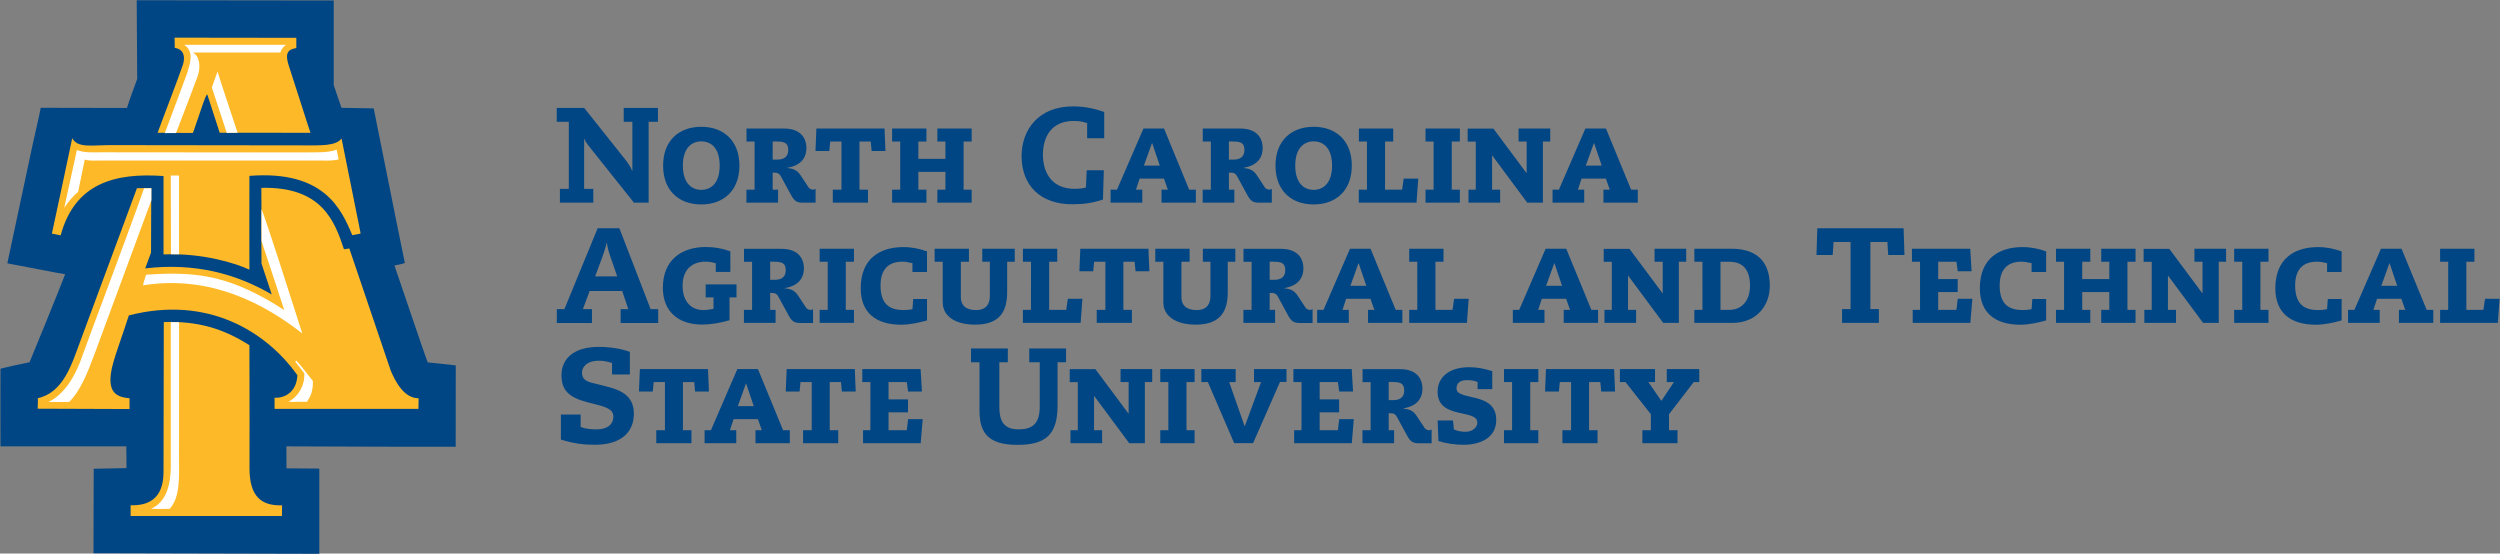 <?xml version="1.0" encoding="utf-8"?>
<!-- Generator: Adobe Illustrator 22.0.1, SVG Export Plug-In . SVG Version: 6.00 Build 0)  -->
<svg version="1.1" id="Layer_1" xmlns="http://www.w3.org/2000/svg" xmlns:xlink="http://www.w3.org/1999/xlink" x="0px" y="0px"
	 width="300.1px" height="66.45px" viewBox="0 0 300.1 66.45" enable-background="new 0 0 300.1 66.45" xml:space="preserve">
<rect x="0" y="0" width="300.1" height="66.45" fill="#808080" stroke="none"/>
<g>
	<g>
		<path fill="#004684" d="M11.22,66.41c0.01-4.36,0.03-8.14,0.03-10.14c0.74,0,3.35-0.08,3.93-0.08c0-0.33,0-2.18-0.02-2.61
			c-6.44,0-11.45,0-15.1,0c-0.02-0.83,0-8.31,0-9.32c0.95-0.25,2.66-0.61,3.49-0.78c0.27-0.64,3.67-8.94,4.27-10.56
			c-0.73-0.1-5.52-1.05-6.94-1.31c1-4.65,2.06-9.7,3.06-14.35c0.14-0.67,0.83-3.61,0.95-4.32c4.52,0,8.83,0.02,10.35,0.02
			c0.36-1.16,0.8-2.3,1.23-3.48c-0.02-1.03-0.04-8.42-0.06-9.45c1.01,0,23.28,0.03,23.65,0.03c0,3.32,0,6.85,0,10.16
			c0.33,0.99,0.7,2.07,0.93,2.72c0.49,0,3.5,0.07,3.87,0.07c0.95,4.69,1.9,9.51,2.85,14.2c0.28,1.38,0.61,2.98,0.89,4.36
			c-0.42,0.15-0.94,0.24-1.25,0.3c1.75,5.11,3.38,10,3.99,11.63c0.92,0.11,2.66,0.28,3.37,0.36c0,1.2-0.01,9-0.01,9.77
			c-6.55,0.02-16.96-0.05-20.32-0.05c0,0.96,0.01,1.72,0.01,2.64c0.67,0,2.96,0.03,3.94,0.03c0,6.67,0,10.23,0,10.23
			C26.74,66.45,15.31,66.41,11.22,66.41"/>
		<path fill="#FDB927" d="M15.68,60.65c3.89,0.12,3.95-2.9,3.95-4.25c0-1.14,0.03-17.1,0.03-17.74c4.04-0.14,7.11,0.76,10.28,2.78
			c0.03,5.31,0.01,13.36,0.01,14.78c0,3.46,1.49,4.51,3.91,4.44c0,0.55-0.02,0.88-0.02,1.28H15.68V60.65z M4.52,49.06
			c3.7,0.02,7.33,0.02,11.03,0.04V47.8c-1.73-0.12-2.53-0.85-2.23-3.02c0.19-1.44,1.31-4.27,2.15-6.92
			c9.46-2.43,16.48,1.92,20.23,7.18c-0.09,2.12-1.67,2.79-2.74,2.7v1.34c5.27,0.01,17.27,0,17.27,0c0.02-0.39,0-0.88,0.02-1.27
			c-1.74,0-2.77-1.96-3.35-3.33c-1.66-4.9-3.31-9.76-4.97-14.66c-0.16,0.04-0.35,0.06-0.64,0.1c-1.13-3.39-2.65-7.55-9.92-7.37
			c0.04,3.11-0.02,5.97,0.02,9.08c0.39,1.13,0.84,2.59,1.23,3.72c-4.24-2.48-9.24-3.84-15.19-3.13c0.21-0.62,0.49-1.28,0.7-1.89
			c0-3.01,0.03-7,0.03-7.75c-0.52,0-1.24,0.01-1.72,0.01c-2.26,6.09-4.56,12.33-6.82,18.42c-0.99,2.66-1.99,6.11-5.08,6.79
			C4.57,48.42,4.52,48.73,4.52,49.06 M7.28,28.25c1.71-6.27,6.51-7.53,12.35-7.12v9.41c4.73-0.2,8.7,1.08,10.31,1.83
			c0-2.76-0.02-7.51,0-11.26c8.95-0.69,11.02,3.96,12.35,7.12c0.33-0.06,0.66-0.12,0.99-0.19c-0.01-0.06-0.01-0.12-0.02-0.18
			c-0.75-3.75-1.51-7.49-2.26-11.24c-0.65,0.93-2.59,0.83-4.48,0.83c-5.97,0-17.28-0.03-23.25-0.03c-2.25,0-3.96,0.38-4.6-0.83
			c-0.28,1.39-1.74,8.18-2.44,11.45C6.77,28.16,6.99,28.19,7.28,28.25 M20.98,5.75c1.18,0.17,1.25,1.2,0.97,2.04
			c-0.46,1.39-2.6,6.93-3.03,8.15c0.47,0,3.74,0.02,4.24,0.02c0.39-1.15,0.84-2.39,1.22-3.55c0.07-0.18,0.39-1.16,0.51-1.05
			c0.49,1.52,0.99,3.05,1.48,4.57c0.6,0,10.07,0.01,10.9,0.01c-0.39-1.12-1.75-5.46-2.54-7.86c-0.58-1.65-0.23-2.15,0.84-2.31V4.54
			c-0.91,0-13.53-0.02-14.61-0.02C20.97,4.97,20.98,5.39,20.98,5.75"/>
		<path fill="#FFFFFF" d="M22.45,8.83c0.3-1.04,0.95-2.6-0.34-3.45h12.22c-0.35,0.23-0.58,0.6-0.68,0.93h-10.5
			c0.8,0.39,1.01,1.72,0.53,2.97c-0.12,0.32-1.88,4.99-2.55,6.69c-0.23,0-1.04,0.01-1.35,0.01C20.12,15.14,21.45,11.49,22.45,8.83
			 M26.11,8.59c-0.08,0.22-0.53,1.5-0.68,1.91c0.58,1.77,1.21,3.68,1.79,5.45c0.27,0,0.94-0.03,1.3-0.02
			C28.15,14.76,26.47,9.81,26.11,8.59 M17.16,34.25c8.18-1.3,14.68,2.31,19.13,5.78c-1.94-6.07-4.1-12.84-4.89-14.93
			c-0.02,0.66,0,2.51,0,3.85c0.87,2.59,2.27,6.9,2.72,8.27c-6.14-3.95-10.13-4.73-16.59-4.24C17.38,33.47,17.25,33.87,17.16,34.25
			 M20.5,21.07c0,3.1,0.02,7.92,0.02,9.45c0.33,0,0.66,0.02,0.97,0v-9.45H20.5 M9.94,42.56c-1.1,3.29-2.64,4.99-4.14,5.7h2.49
			c1.33-1.3,2.17-3.36,3.08-5.82c1.97-5.32,6.62-17.91,6.8-18.4V22.6c-0.16,0-0.52,0.01-0.88,0.01
			C16.04,26.27,10.2,41.78,9.94,42.56 M36.53,44.82c0.06,1.44-0.67,2.74-1.91,3.42c0.66,0,1.9-0.01,2.22-0.01
			c0.49-0.69,0.74-1.35,0.72-2.5c-0.34-0.42-1.5-1.95-2-2.45c-0.02,0.04-0.1,0.1-0.12,0.14C35.67,43.71,36.2,44.35,36.53,44.82
			 M20.5,55.95c0,1.97-0.4,4.26-2.38,5.13c0.47,0.02,1.78,0.02,2.25,0c1.3-1.41,1.12-3.99,1.12-6.05c0-4.47,0.01-17.42,0.01-16.35
			c-0.31-0.02-0.69,0.01-1-0.01V55.95z M9.38,23.04c0.35-1.65,0.68-3.43,0.8-3.89c0.39,0.18,1.42,0.12,1.98,0.12h26.37
			c0.41,0,1.41,0.06,2.12-0.14c-0.08-0.37-0.19-0.94-0.24-1.17c-0.94,0.4-2.64,0.31-3.18,0.33c-0.54,0.02-24.68-0.01-25.26-0.01
			c-0.58,0-1.83,0.09-2.74-0.27c0,0.02-1.13,5.15-1.52,6.94C8.21,24.22,8.74,23.54,9.38,23.04"/>
	</g>
	<path fill="#004684" d="M67.22,22.67h1.06v-8.05h-1.45v-1.66h3.3l4.79,6.02c0.5,0.63,0.81,1.09,0.96,1.53h0.03v-5.89h-1.04v-1.66
		h4.11v1.66h-1.12v9.71H76.1l-5.41-6.79c-0.28-0.34-0.5-0.71-0.54-0.88h-0.03v6.01h1.1v1.66h-4.01V22.67z M84.18,15.22
		c-2.69,0-4.58,1.67-4.58,4.66c0,2.99,1.88,4.66,4.58,4.66c2.69,0,4.58-1.67,4.58-4.66C88.76,16.89,86.87,15.22,84.18,15.22
		 M84.18,22.79c-1.12,0-2.21-0.76-2.21-2.91c0-2.14,1.09-2.91,2.21-2.91c1.14,0,2.21,0.76,2.21,2.91
		C86.39,22.02,85.32,22.79,84.18,22.79 M90.57,22.77H89.6v1.56h3.8v-1.56h-0.65v-2.05c0.55,0,0.76,0.03,1.01,0.49l1.22,2.24
		c0.36,0.65,0.65,0.88,1.38,0.88h1.54v-1.66c-0.1,0.05-0.19,0.1-0.29,0.1c-0.19,0-0.45-0.13-0.52-0.23l-0.96-1.46
		c-0.37-0.55-0.73-0.83-1.62-0.91v-0.03c1.75-0.28,2.29-1.33,2.29-2.34c0-1.43-0.89-2.37-2.69-2.37h-4.5v1.56h0.97V22.77z
		 M93.3,16.99c0.91,0,1.32,0.21,1.32,1.02c0,0.75-0.44,1.15-1.32,1.15h-0.55v-2.18H93.3z M100.99,22.77h-1.02v1.56h4.22v-1.56h-1.02
		v-5.78h1.35l0.11,1.14h1.66l-0.11-2.7h-8.18l-0.11,2.7h1.66l0.11-1.14h1.35V22.77z M108.06,22.77h-0.97v1.56h4.12v-1.56h-0.97
		v-2.14h3.25v2.14h-0.97v1.56h4.12v-1.56h-0.97v-5.78h0.97v-1.56h-4.12v1.56h0.97v2.08h-3.25v-2.08h0.97v-1.56h-4.12v1.56h0.97
		V22.77z M130.35,22.51c-0.41,0.13-1.01,0.16-1.33,0.16c-3.08,0-3.83-2.37-3.83-4.09c0-2.08,0.97-4.06,3.7-4.06
		c0.59,0,1.04,0.06,1.61,0.26v1.82h2.05v-3.16c-1.1-0.39-2.31-0.67-3.75-0.67c-4.19,0-6.17,2.87-6.17,5.96
		c0,3.54,2.27,5.79,6.07,5.79c1.36,0,2.47-0.15,3.7-0.57l0.1-3.51h-2.05L130.35,22.51z M134.08,22.77h-0.76v1.56h3.8v-1.56h-0.76
		l0.44-1.33h2.92l0.47,1.33h-0.76v1.56h4.12v-1.56h-0.8l-3.02-7.34h-2.47L134.08,22.77z M137.31,19.88l0.97-2.69h0.03l0.91,2.69
		H137.31z M145.34,22.77h-0.97v1.56h3.8v-1.56h-0.65v-2.05c0.55,0,0.76,0.03,1.01,0.49l1.22,2.24c0.36,0.65,0.65,0.88,1.38,0.88
		h1.54v-1.66c-0.1,0.05-0.19,0.1-0.29,0.1c-0.19,0-0.45-0.13-0.52-0.23l-0.96-1.46c-0.37-0.55-0.73-0.83-1.62-0.91v-0.03
		c1.75-0.28,2.29-1.33,2.29-2.34c0-1.43-0.89-2.37-2.69-2.37h-4.5v1.56h0.97V22.77z M148.07,16.99c0.91,0,1.31,0.21,1.31,1.02
		c0,0.75-0.44,1.15-1.31,1.15h-0.55v-2.18H148.07z M157.69,15.22c-2.69,0-4.58,1.67-4.58,4.66c0,2.99,1.88,4.66,4.58,4.66
		c2.69,0,4.58-1.67,4.58-4.66C162.27,16.89,160.38,15.22,157.69,15.22 M157.69,22.79c-1.12,0-2.21-0.76-2.21-2.91
		c0-2.14,1.09-2.91,2.21-2.91c1.14,0,2.21,0.76,2.21,2.91C159.9,22.02,158.82,22.79,157.69,22.79 M164.08,22.77h-0.97v1.56h6.93
		l0.21-2.89h-1.75l-0.19,1.33h-2.05v-5.78h0.98v-1.56h-4.12v1.56h0.97V22.77z M172.09,22.77h-0.97v1.56h4.12v-1.56h-0.97v-5.78h0.97
		v-1.56h-4.12v1.56h0.97V22.77z M177.16,22.77h-0.88v1.56h3.8v-1.56h-0.97v-4.09h0.03l4.19,5.65h1.88v-7.34h0.88v-1.56h-3.8v1.56
		h0.97v3.77h-0.03l-3.96-5.32h-3.09v1.56h0.97V22.77z M187.13,22.77h-0.76v1.56h3.8v-1.56h-0.76l0.44-1.33h2.92l0.47,1.33h-0.76
		v1.56h4.12v-1.56h-0.8l-3.02-7.34h-2.47L187.13,22.77z M190.36,19.88l0.97-2.69h0.03l0.91,2.69H190.36z M75.42,37.11H74.5v1.66
		h4.51v-1.66H78.1l-3.75-9.71h-2.61l-3.99,9.71h-0.91v1.66h4.22v-1.66h-1.09l0.81-2.18h3.91L75.42,37.11z M74.09,33.18h-2.65
		l0.88-2.37c0.19-0.52,0.37-1.06,0.5-1.66h0.03c0.08,0.6,0.24,1.15,0.42,1.66L74.09,33.18z M85.65,37.07
		c-0.36,0.07-0.71,0.15-1.23,0.15c-1.4,0-2.48-0.97-2.48-2.92c0-1.8,0.99-2.89,2.78-2.89c0.37,0,0.75,0.06,1.2,0.19v1.04h1.75v-2.47
		c-0.99-0.36-1.92-0.52-2.95-0.52c-2.83,0-5.15,1.49-5.15,4.9c0,2.81,1.83,4.41,4.69,4.41c1.07,0,2.19-0.19,3.31-0.52v-2.74h0.84
		v-1.56h-3.7v1.56h0.94V37.07z M90.27,37.2H89.3v1.56h3.8V37.2h-0.65v-2.04c0.55,0,0.76,0.03,1.01,0.49l1.22,2.24
		c0.36,0.65,0.65,0.88,1.38,0.88h1.54v-1.66c-0.1,0.05-0.2,0.1-0.29,0.1c-0.19,0-0.45-0.13-0.52-0.23l-0.96-1.46
		c-0.37-0.55-0.73-0.83-1.62-0.91v-0.03c1.75-0.28,2.29-1.33,2.29-2.34c0-1.43-0.89-2.37-2.69-2.37h-4.5v1.56h0.97V37.2z M93,31.42
		c0.91,0,1.32,0.21,1.32,1.02c0,0.75-0.44,1.15-1.32,1.15h-0.55v-2.18H93z M99.36,37.2h-0.97v1.56h4.12V37.2h-0.98v-5.78h0.98v-1.56
		h-4.12v1.56h0.97V37.2z M109.53,37.11c-0.31,0.07-0.63,0.11-1.04,0.11c-1.54,0-2.79-0.55-2.79-2.95c0-1.92,0.93-2.86,2.63-2.86
		c0.42,0,0.83,0.1,1.2,0.18v1.06h1.75v-2.47c-0.86-0.32-1.82-0.52-2.83-0.52c-2.83,0-5.13,1.38-5.13,4.95
		c0,2.97,1.88,4.37,4.87,4.37c0.99,0,2.21-0.26,3.09-0.52v-2.57h-1.66L109.53,37.11z M113.17,36.31c0,1.72,1.62,2.66,3.88,2.66
		c3.1,0,3.85-1.74,3.85-3.93v-3.62h0.91v-1.56h-3.9v1.56h0.91v4.11c0,0.81-0.31,1.69-1.66,1.69c-1.28,0-1.82-0.63-1.82-1.51v-4.29
		h0.97v-1.56h-4.12v1.56h0.97V36.31z M123.76,37.2h-0.97v1.56h6.93l0.21-2.89h-1.75l-0.19,1.33h-2.05v-5.78h0.97v-1.56h-4.12v1.56
		h0.97V37.2z M132.67,37.2h-1.02v1.56h4.22V37.2h-1.02v-5.78h1.35l0.11,1.14h1.66l-0.11-2.7h-8.18l-0.11,2.7h1.66l0.11-1.14h1.35
		V37.2z M139.65,36.31c0,1.72,1.62,2.66,3.88,2.66c3.1,0,3.85-1.74,3.85-3.93v-3.62h0.91v-1.56h-3.9v1.56h0.91v4.11
		c0,0.81-0.31,1.69-1.66,1.69c-1.28,0-1.82-0.63-1.82-1.51v-4.29h0.98v-1.56h-4.12v1.56h0.97V36.31z M150.23,37.2h-0.97v1.56h3.8
		V37.2h-0.65v-2.04c0.55,0,0.76,0.03,1.01,0.49l1.22,2.24c0.36,0.65,0.65,0.88,1.38,0.88h1.54v-1.66c-0.1,0.05-0.2,0.1-0.29,0.1
		c-0.19,0-0.45-0.13-0.52-0.23l-0.96-1.46c-0.37-0.55-0.73-0.83-1.62-0.91v-0.03c1.75-0.28,2.29-1.33,2.29-2.34
		c0-1.43-0.89-2.37-2.69-2.37h-4.5v1.56h0.97V37.2z M152.96,31.42c0.91,0,1.32,0.21,1.32,1.02c0,0.75-0.44,1.15-1.32,1.15h-0.55
		v-2.18H152.96z M158.87,37.2h-0.76v1.56h3.8V37.2h-0.76l0.44-1.33h2.92l0.47,1.33h-0.76v1.56h4.12V37.2h-0.8l-3.02-7.34h-2.47
		L158.87,37.2z M162.1,34.31l0.97-2.7h0.03l0.91,2.7H162.1z M170.13,37.2h-0.97v1.56h6.93l0.21-2.89h-1.75l-0.19,1.33h-2.05v-5.78
		h0.97v-1.56h-4.12v1.56h0.97V37.2z M182.36,37.2h-0.76v1.56h3.8V37.2h-0.76l0.44-1.33h2.92l0.47,1.33h-0.76v1.56h4.12V37.2h-0.8
		l-3.02-7.34h-2.47L182.36,37.2z M185.59,34.31l0.98-2.7h0.03l0.91,2.7H185.59z M193.48,37.2h-0.88v1.56h3.8V37.2h-0.97v-4.09h0.03
		l4.19,5.65h1.88v-7.34h0.88v-1.56h-3.8v1.56h0.98v3.77h-0.03l-3.96-5.32h-3.09v1.56h0.97V37.2z M204.36,37.2h-0.97v1.56h4.58
		c2.87,0,4.48-2.06,4.48-4.45c0-3.18-1.87-4.45-4.56-4.45h-4.5v1.56h0.97V37.2z M206.53,31.42h1.04c1.54,0,2.5,0.83,2.5,2.89
		c0,1.75-0.96,2.89-2.5,2.89h-1.04V31.42z M226.66,30.61h1.95l-0.1-3.21h-10.36l-0.1,3.21h1.95l0.1-1.56h2.04v8.05h-1.02v1.66h4.42
		v-1.66h-1.02v-8.05h2.04L226.66,30.61z M230.48,37.2h-0.88v1.56h6.92l0.24-2.89h-1.75l-0.16,1.33h-2.19v-2.14h2.34V33.5h-2.34
		v-2.08h2.19l0.16,1.14h1.66l-0.16-2.7h-7v1.56h0.97V37.2z M243.87,37.11c-0.31,0.07-0.63,0.11-1.04,0.11
		c-1.54,0-2.79-0.55-2.79-2.95c0-1.92,0.93-2.86,2.63-2.86c0.42,0,0.83,0.1,1.2,0.18v1.06h1.75v-2.47
		c-0.86-0.32-1.82-0.52-2.83-0.52c-2.83,0-5.13,1.38-5.13,4.95c0,2.97,1.88,4.37,4.87,4.37c0.99,0,2.21-0.26,3.09-0.52v-2.57h-1.66
		L243.87,37.11z M247.77,37.2h-0.97v1.56h4.12V37.2h-0.97v-2.14h3.25v2.14h-0.97v1.56h4.12V37.2h-0.97v-5.78h0.97v-1.56h-4.12v1.56
		h0.97v2.08h-3.25v-2.08h0.97v-1.56h-4.12v1.56h0.97V37.2z M258.29,37.2h-0.88v1.56h3.8V37.2h-0.97v-4.09h0.03l4.19,5.65h1.88v-7.34
		h0.88v-1.56h-3.8v1.56h0.97v3.77h-0.03l-3.96-5.32h-3.08v1.56h0.97V37.2z M269.16,37.2h-0.97v1.56h4.12V37.2h-0.97v-5.78h0.97
		v-1.56h-4.12v1.56h0.97V37.2z M279.34,37.11c-0.31,0.07-0.63,0.11-1.04,0.11c-1.54,0-2.79-0.55-2.79-2.95
		c0-1.92,0.93-2.86,2.63-2.86c0.42,0,0.83,0.1,1.2,0.18v1.06h1.75v-2.47c-0.86-0.32-1.82-0.52-2.83-0.52
		c-2.83,0-5.13,1.38-5.13,4.95c0,2.97,1.88,4.37,4.87,4.37c0.99,0,2.21-0.26,3.09-0.52v-2.57h-1.66L279.34,37.11z M282.62,37.2
		h-0.76v1.56h3.8V37.2h-0.76l0.44-1.33h2.92l0.47,1.33h-0.76v1.56h4.12V37.2h-0.79l-3.02-7.34h-2.47L282.62,37.2z M285.85,34.31
		l0.97-2.7h0.03l0.91,2.7H285.85z M293.88,37.2h-0.97v1.56h6.93l0.21-2.89h-1.75l-0.19,1.33h-2.05v-5.78h0.97v-1.56h-4.12v1.56h0.97
		V37.2z M73.47,44.95h2.14v-2.71c-0.97-0.37-2.35-0.6-3.73-0.6c-3.21,0-4.48,1.59-4.48,3.39c0,1.75,0.8,2.66,3.13,3.26l1.25,0.32
		c1.53,0.39,1.85,0.81,1.85,1.4c0,0.86-0.62,1.53-2.01,1.53c-0.67,0-1.32-0.05-1.92-0.29v-1.49h-2.37v3
		c1.53,0.5,2.83,0.63,4.07,0.63c3.23,0,4.69-1.57,4.69-3.73c0-2.35-1.85-2.91-3.52-3.33l-1.36-0.34c-0.75-0.18-1.35-0.42-1.35-1.25
		c0-0.63,0.5-1.44,2.08-1.44c0.55,0,1.1,0.13,1.53,0.28V44.95z M79.8,51.64h-1.02v1.56H83v-1.56h-1.02v-5.78h1.35l0.11,1.14h1.66
		l-0.11-2.7h-8.18l-0.11,2.7h1.66l0.11-1.14h1.35V51.64z M85.34,51.64h-0.76v1.56h3.8v-1.56h-0.76l0.44-1.33h2.92l0.47,1.33h-0.76
		v1.56h4.12v-1.56H94l-3.02-7.34h-2.47L85.34,51.64z M88.57,48.75l0.97-2.7h0.03l0.91,2.7H88.57z M97.42,51.64h-1.02v1.56h4.22
		v-1.56h-1.02v-5.78h1.35l0.11,1.14h1.66l-0.11-2.7h-8.18l-0.11,2.7h1.66l0.11-1.14h1.35V51.64z M104.48,51.64h-0.88v1.56h6.92
		l0.24-2.89h-1.75l-0.16,1.33h-2.19v-2.14h2.34v-1.56h-2.34v-2.08h2.19l0.16,1.14h1.66l-0.16-2.7h-7v1.56h0.97V51.64z M123.56,43.49
		h1.25v5.34c0,2.18-1.04,2.71-2.55,2.71c-1.82,0-2.3-1.06-2.3-2.71v-5.34h1.02v-1.66h-4.42v1.66h1.02v5.75
		c0,2.5,0.81,4.16,4.55,4.16c3.33,0,4.82-1.17,4.82-4.71v-5.2h1.02v-1.66h-4.42V43.49z M129.38,51.64h-0.88v1.56h3.8v-1.56h-0.97
		v-4.09h0.03l4.19,5.65h1.88v-7.34h0.88V44.3h-3.8v1.56h0.97v3.77h-0.03l-3.96-5.32h-3.08v1.56h0.97V51.64z M140.25,51.64h-0.97
		v1.56h4.12v-1.56h-0.97v-5.78h0.97V44.3h-4.12v1.56h0.97V51.64z M148.15,53.19h2.27l3.23-7.34h0.78V44.3h-3.9v1.56h0.85l-1.95,5.29
		h-0.03l-1.85-5.29h0.78V44.3h-4.12v1.56h0.78L148.15,53.19z M156.23,51.64h-0.88v1.56h6.92l0.24-2.89h-1.75l-0.16,1.33h-2.19v-2.14
		h2.34v-1.56h-2.34v-2.08h2.19l0.16,1.14h1.66l-0.16-2.7h-7v1.56h0.97V51.64z M164.52,51.64h-0.97v1.56h3.8v-1.56h-0.65v-2.04
		c0.55,0,0.76,0.03,1.01,0.49l1.22,2.24c0.36,0.65,0.65,0.88,1.38,0.88h1.54v-1.66c-0.1,0.05-0.19,0.1-0.29,0.1
		c-0.19,0-0.45-0.13-0.52-0.23l-0.96-1.46c-0.37-0.55-0.73-0.83-1.62-0.91v-0.03c1.75-0.28,2.29-1.33,2.29-2.34
		c0-1.43-0.89-2.37-2.69-2.37h-4.5v1.56h0.97V51.64z M167.25,45.86c0.91,0,1.31,0.21,1.31,1.02c0,0.75-0.44,1.15-1.31,1.15h-0.55
		v-2.18H167.25z M179.13,46.73v-2.18c-1.01-0.31-1.82-0.47-2.74-0.47c-2.61,0-3.82,1.33-3.82,2.95c0,3.36,4.77,2.01,4.77,3.7
		c0,0.52-0.54,1.1-1.41,1.1c-0.47,0-1.02-0.08-1.41-0.29l-0.1-1.07h-1.85l0.1,2.47c0.96,0.31,2.04,0.45,3,0.45
		c2.03,0,3.94-0.83,3.94-2.99c0-3.46-4.77-2.22-4.77-3.78c0-0.5,0.28-0.99,1.25-0.99c0.39,0,0.94,0.05,1.28,0.24v0.84H179.13z
		 M181.51,51.64h-0.97v1.56h4.12v-1.56h-0.97v-5.78h0.97V44.3h-4.12v1.56h0.97V51.64z M188.57,51.64h-1.02v1.56h4.22v-1.56h-1.02
		v-5.78h1.35l0.11,1.14h1.66l-0.11-2.7h-8.18l-0.11,2.7h1.66l0.11-1.14h1.35V51.64z M194.45,45.86h0.67l3.05,3.86v1.92h-1.02v1.56
		h4.22v-1.56h-1.02v-1.92l2.97-3.86h0.66V44.3h-3.9v1.56h0.86l-1.51,2.26l-1.56-2.26h0.8V44.3h-4.22V45.86z"/>
</g>
</svg>
